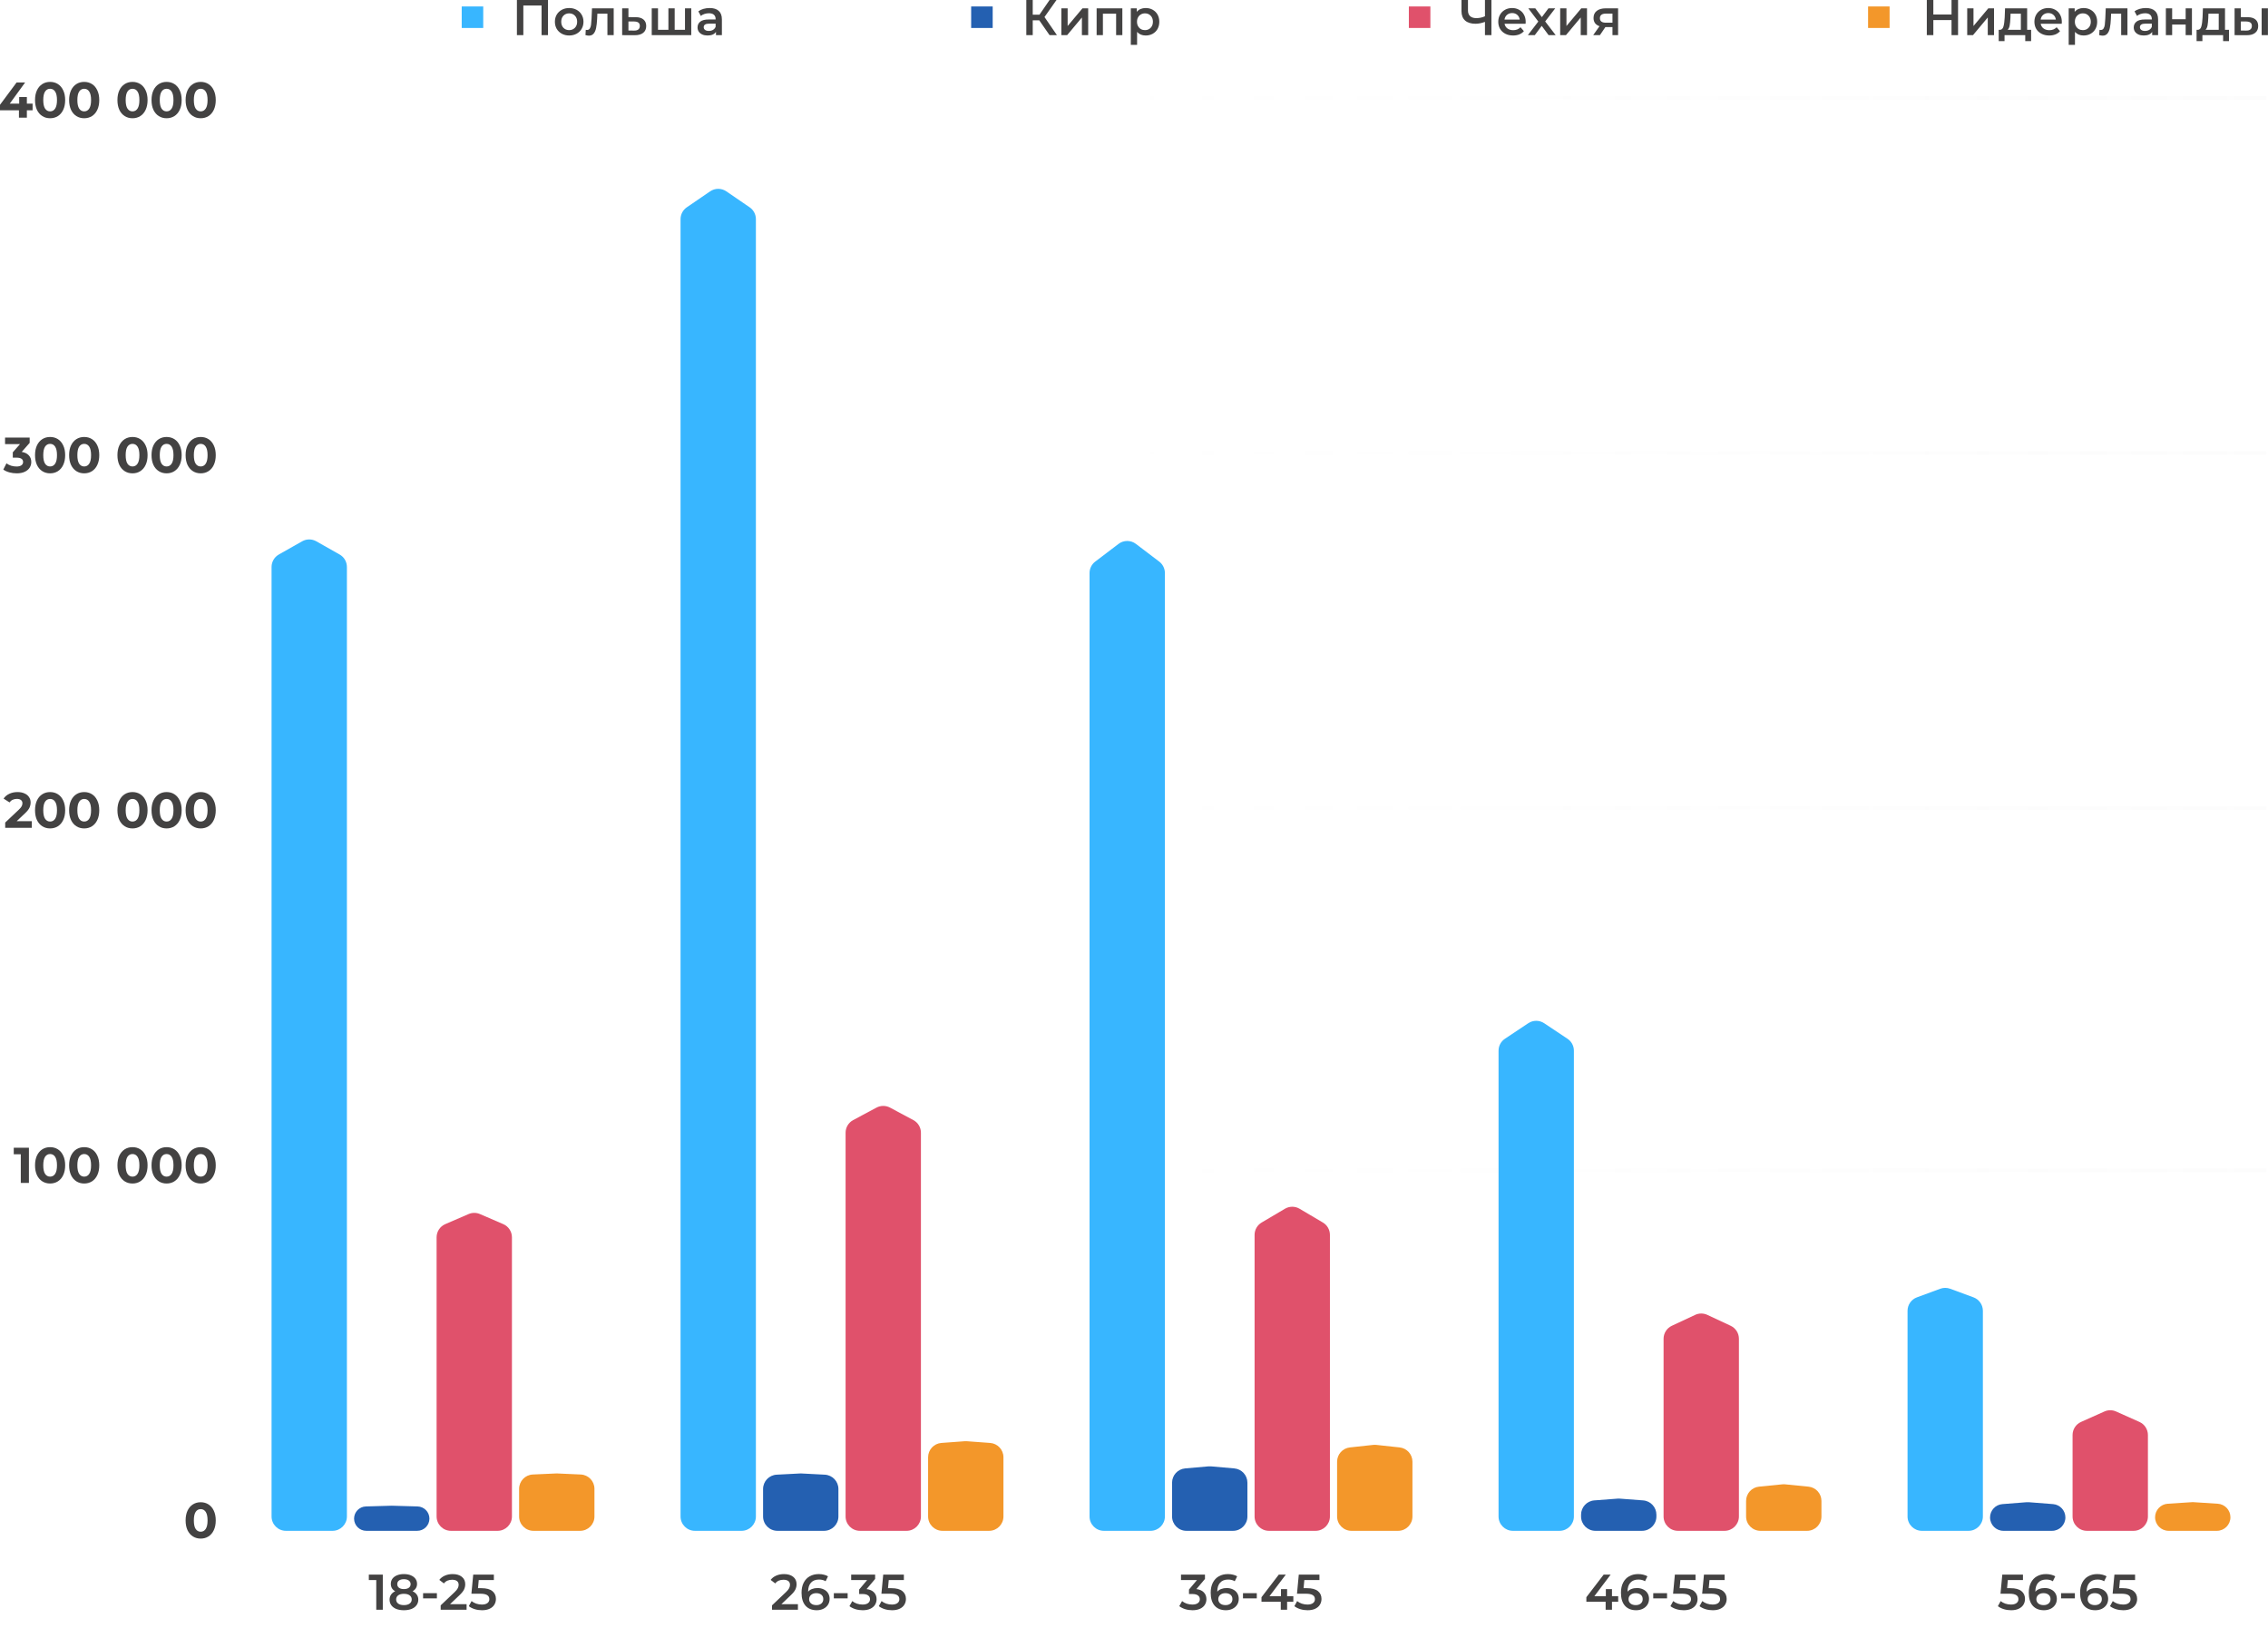 <?xml version="1.0" encoding="UTF-8"?> <svg xmlns="http://www.w3.org/2000/svg" viewBox="0 0 635 456" fill="none"> <line x1="79.046" y1="27.422" x2="634.525" y2="27.422" stroke="url(#paint0_linear_1993_3503)" stroke-opacity="0.6"></line> <line x1="79.046" y1="126.866" x2="634.525" y2="126.866" stroke="url(#paint1_linear_1993_3503)" stroke-opacity="0.6"></line> <line x1="79.046" y1="226.31" x2="634.525" y2="226.31" stroke="url(#paint2_linear_1993_3503)" stroke-opacity="0.6"></line> <line x1="79.046" y1="327.762" x2="634.525" y2="327.762" stroke="url(#paint3_linear_1993_3503)" stroke-opacity="0.6"></line> <path d="M76.033 158.788C76.033 157.341 76.811 156.005 78.07 155.292L84.6 151.593C85.828 150.897 87.332 150.897 88.56 151.593L95.089 155.292C96.349 156.005 97.127 157.341 97.127 158.788V424.697C97.127 426.914 95.328 428.714 93.109 428.714H80.051C77.832 428.714 76.033 426.914 76.033 424.697V158.788Z" fill="#38B6FF"></path> <path d="M99.136 425.299C99.136 423.451 100.606 421.94 102.453 421.887L109.683 421.681L116.913 421.887C118.76 421.94 120.23 423.451 120.23 425.299C120.23 427.185 118.702 428.714 116.816 428.714H102.55C100.664 428.714 99.136 427.185 99.136 425.299Z" fill="#2460B1"></path> <path d="M122.239 346.516C122.239 344.914 123.192 343.462 124.662 342.827L131.192 340.005C132.209 339.563 133.363 339.563 134.381 340.005L140.91 342.827C142.381 343.462 143.333 344.914 143.333 346.516V424.697C143.333 426.914 141.534 428.714 139.315 428.714H126.257C124.038 428.714 122.239 426.914 122.239 424.697V346.516Z" fill="#E0516B"></path> <path d="M145.342 416.953C145.342 414.804 147.034 413.036 149.182 412.941L155.889 412.642L162.597 412.941C164.744 413.036 166.436 414.804 166.436 416.953V424.697C166.436 426.914 164.637 428.714 162.418 428.714H149.36C147.141 428.714 145.342 426.914 145.342 424.697V416.953Z" fill="#F3972A"></path> <path d="M190.544 61.374C190.544 60.049 191.198 58.808 192.292 58.059L198.821 53.587C200.189 52.65 201.993 52.65 203.362 53.587L209.891 58.059C210.984 58.808 211.638 60.049 211.638 61.374V424.697C211.638 426.914 209.839 428.714 207.62 428.714H194.562C192.343 428.714 190.544 426.914 190.544 424.697V61.374Z" fill="#38B6FF"></path> <path d="M213.647 417.003C213.647 414.864 215.322 413.102 217.457 412.991L224.194 412.642L230.931 412.991C233.067 413.102 234.741 414.864 234.741 417.003V424.697C234.741 426.914 232.943 428.714 230.723 428.714H217.665C215.446 428.714 213.647 426.914 213.647 424.697V417.003Z" fill="#2460B1"></path> <path d="M236.75 317.226C236.75 315.745 237.567 314.384 238.874 313.683L245.403 310.193C246.587 309.561 248.008 309.561 249.192 310.193L255.72 313.683C257.028 314.384 257.844 315.745 257.844 317.226V424.697C257.844 426.914 256.046 428.714 253.827 428.714H240.768C238.549 428.714 236.75 426.914 236.75 424.697V317.226Z" fill="#E0516B"></path> <path d="M259.853 408.11C259.853 406.006 261.477 404.258 263.576 404.103L270.105 403.623C270.303 403.608 270.499 403.608 270.695 403.623L277.226 404.103C279.325 404.258 280.947 406.006 280.947 408.11V424.697C280.947 426.914 279.149 428.714 276.929 428.714H263.87C261.653 428.714 259.853 426.914 259.853 424.697V408.11Z" fill="#F3972A"></path> <path d="M305.056 160.48C305.056 159.224 305.641 158.041 306.643 157.281L313.171 152.319C314.607 151.227 316.596 151.227 318.032 152.319L324.563 157.281C325.562 158.041 326.15 159.224 326.15 160.48V424.697C326.15 426.914 324.35 428.714 322.133 428.714H309.074C306.854 428.714 305.056 426.914 305.056 424.697V160.48Z" fill="#38B6FF"></path> <path d="M328.159 415.238C328.159 413.154 329.751 411.417 331.825 411.236L338.355 410.663C338.589 410.643 338.822 410.643 339.056 410.663L345.584 411.236C347.661 411.417 349.253 413.154 349.253 415.238V424.697C349.253 426.914 347.455 428.714 345.235 428.714H332.176C329.956 428.714 328.159 426.914 328.159 424.697V415.238Z" fill="#2460B1"></path> <path d="M351.261 345.835C351.261 344.414 352.012 343.098 353.235 342.375L359.763 338.516C361.026 337.77 362.593 337.77 363.853 338.516L370.384 342.375C371.607 343.098 372.355 344.414 372.355 345.835V424.697C372.355 426.914 370.557 428.714 368.338 428.714H355.279C353.062 428.714 351.261 426.914 351.261 424.697V345.835Z" fill="#E0516B"></path> <path d="M374.364 409.353C374.364 407.301 375.91 405.579 377.952 405.358L384.48 404.652C384.766 404.622 385.058 404.622 385.344 404.652L391.872 405.358C393.913 405.579 395.458 407.301 395.458 409.353V424.697C395.458 426.914 393.66 428.714 391.44 428.714H378.384C376.164 428.714 374.364 426.914 374.364 424.697V409.353Z" fill="#F3972A"></path> <path d="M419.567 294.254C419.567 292.911 420.237 291.656 421.355 290.91L427.886 286.559C429.234 285.66 430.991 285.66 432.342 286.559L438.871 290.91C439.99 291.656 440.661 292.911 440.661 294.254V424.697C440.661 426.914 438.861 428.714 436.643 428.714H423.584C421.365 428.714 419.567 426.914 419.567 424.697V294.254Z" fill="#38B6FF"></path> <path d="M442.67 424.2C442.67 422.098 444.289 420.35 446.383 420.192L452.911 419.698C453.115 419.68 453.318 419.68 453.522 419.698L460.05 420.192C462.144 420.35 463.763 422.098 463.763 424.2V424.697C463.763 426.914 461.966 428.714 459.746 428.714H446.687C444.467 428.714 442.67 426.914 442.67 424.697V424.2Z" fill="#2460B1"></path> <path d="M465.772 374.926C465.772 373.367 466.676 371.948 468.09 371.288L474.618 368.235C475.698 367.733 476.943 367.733 478.02 368.235L484.551 371.288C485.965 371.948 486.866 373.367 486.866 374.926V424.697C486.866 426.914 485.068 428.714 482.849 428.714H469.79C467.572 428.714 465.772 426.914 465.772 424.697V374.926Z" fill="#E0516B"></path> <path d="M488.875 420.343C488.875 418.279 490.441 416.551 492.495 416.346L499.024 415.695C499.29 415.668 499.556 415.668 499.822 415.695L506.35 416.346C508.404 416.551 509.971 418.279 509.971 420.343V424.697C509.971 426.914 508.171 428.714 505.951 428.714H492.895C490.675 428.714 488.875 426.914 488.875 424.697V420.343Z" fill="#F3972A"></path> <path d="M534.078 367.097C534.078 365.415 535.127 363.908 536.707 363.328L543.235 360.921C544.131 360.592 545.118 360.592 546.015 360.921L552.543 363.328C554.122 363.908 555.172 365.415 555.172 367.097V424.697C555.172 426.914 553.374 428.714 551.154 428.714H538.095C535.876 428.714 534.078 426.914 534.078 424.697V367.097Z" fill="#38B6FF"></path> <path d="M557.18 424.968C557.18 423.014 558.684 421.387 560.633 421.234L567.415 420.702C567.623 420.687 567.834 420.687 568.043 420.702L574.822 421.234C576.77 421.387 578.274 423.014 578.274 424.968C578.274 427.037 576.597 428.714 574.531 428.714H560.927C558.858 428.714 557.18 427.037 557.18 424.968Z" fill="#2460B1"></path> <path d="M580.283 401.885C580.283 400.301 581.215 398.865 582.661 398.217L589.189 395.297C590.234 394.827 591.429 394.827 592.473 395.297L599.002 398.217C600.448 398.865 601.379 400.301 601.379 401.885V424.697C601.379 426.914 599.579 428.714 597.359 428.714H584.303C582.083 428.714 580.283 426.914 580.283 424.697V401.885Z" fill="#E0516B"></path> <path d="M603.388 424.918C603.388 422.914 604.942 421.257 606.941 421.126L613.934 420.677L620.927 421.126C622.925 421.257 624.482 422.914 624.482 424.918C624.482 427.014 622.782 428.714 620.683 428.714H607.185C605.088 428.714 603.388 427.014 603.388 424.918Z" fill="#F3972A"></path> <path d="M9.127 30.88H7.524V32.947H5.302V30.88H0V29.347L4.641 23.103H7.032L2.729 29.023H5.372V27.181H7.524V29.023H9.127V30.88ZM14.027 33.116C13.212 33.116 12.485 32.914 11.848 32.511C11.21 32.108 10.709 31.527 10.343 30.767C9.987 29.998 9.809 29.084 9.809 28.025C9.809 26.966 9.987 26.056 10.343 25.297C10.709 24.528 11.21 23.942 11.848 23.539C12.485 23.136 13.212 22.934 14.027 22.934C14.843 22.934 15.57 23.136 16.207 23.539C16.845 23.942 17.342 24.528 17.698 25.297C18.063 26.056 18.246 26.966 18.246 28.025C18.246 29.084 18.063 29.998 17.698 30.767C17.342 31.527 16.845 32.108 16.207 32.511C15.57 32.914 14.843 33.116 14.027 33.116ZM14.027 31.189C14.627 31.189 15.096 30.931 15.434 30.415C15.781 29.9 15.954 29.103 15.954 28.025C15.954 26.947 15.781 26.15 15.434 25.634C15.096 25.119 14.627 24.861 14.027 24.861C13.437 24.861 12.968 25.119 12.621 25.634C12.284 26.15 12.115 26.947 12.115 28.025C12.115 29.103 12.284 29.9 12.621 30.415C12.968 30.931 13.437 31.189 14.027 31.189ZM23.572 33.116C22.756 33.116 22.03 32.914 21.392 32.511C20.755 32.108 20.253 31.527 19.888 30.767C19.531 29.998 19.353 29.084 19.353 28.025C19.353 26.966 19.531 26.056 19.888 25.297C20.253 24.528 20.755 23.942 21.392 23.539C22.03 23.136 22.756 22.934 23.572 22.934C24.388 22.934 25.114 23.136 25.752 23.539C26.389 23.942 26.886 24.528 27.242 25.297C27.608 26.056 27.791 26.966 27.791 28.025C27.791 29.084 27.608 29.998 27.242 30.767C26.886 31.527 26.389 32.108 25.752 32.511C25.114 32.914 24.388 33.116 23.572 33.116ZM23.572 31.189C24.172 31.189 24.641 30.931 24.978 30.415C25.325 29.9 25.498 29.103 25.498 28.025C25.498 26.947 25.325 26.15 24.978 25.634C24.641 25.119 24.172 24.861 23.572 24.861C22.981 24.861 22.513 25.119 22.166 25.634C21.828 26.15 21.659 26.947 21.659 28.025C21.659 29.103 21.828 29.9 22.166 30.415C22.513 30.931 22.981 31.189 23.572 31.189ZM37.099 33.116C36.283 33.116 35.557 32.914 34.919 32.511C34.282 32.108 33.78 31.527 33.415 30.767C33.058 29.998 32.88 29.084 32.88 28.025C32.88 26.966 33.058 26.056 33.415 25.297C33.78 24.528 34.282 23.942 34.919 23.539C35.557 23.136 36.283 22.934 37.099 22.934C37.915 22.934 38.641 23.136 39.279 23.539C39.916 23.942 40.413 24.528 40.77 25.297C41.135 26.056 41.318 26.966 41.318 28.025C41.318 29.084 41.135 29.998 40.77 30.767C40.413 31.527 39.916 32.108 39.279 32.511C38.641 32.914 37.915 33.116 37.099 33.116ZM37.099 31.189C37.699 31.189 38.168 30.931 38.506 30.415C38.852 29.9 39.026 29.103 39.026 28.025C39.026 26.947 38.852 26.15 38.506 25.634C38.168 25.119 37.699 24.861 37.099 24.861C36.509 24.861 36.04 25.119 35.693 25.634C35.355 26.15 35.187 26.947 35.187 28.025C35.187 29.103 35.355 29.9 35.693 30.415C36.04 30.931 36.509 31.189 37.099 31.189ZM46.644 33.116C45.828 33.116 45.102 32.914 44.464 32.511C43.827 32.108 43.325 31.527 42.959 30.767C42.603 29.998 42.425 29.084 42.425 28.025C42.425 26.966 42.603 26.056 42.959 25.297C43.325 24.528 43.827 23.942 44.464 23.539C45.102 23.136 45.828 22.934 46.644 22.934C47.459 22.934 48.186 23.136 48.823 23.539C49.461 23.942 49.958 24.528 50.314 25.297C50.68 26.056 50.863 26.966 50.863 28.025C50.863 29.084 50.68 29.998 50.314 30.767C49.958 31.527 49.461 32.108 48.823 32.511C48.186 32.914 47.459 33.116 46.644 33.116ZM46.644 31.189C47.244 31.189 47.712 30.931 48.05 30.415C48.397 29.9 48.57 29.103 48.57 28.025C48.57 26.947 48.397 26.15 48.05 25.634C47.712 25.119 47.244 24.861 46.644 24.861C46.053 24.861 45.584 25.119 45.237 25.634C44.9 26.15 44.731 26.947 44.731 28.025C44.731 29.103 44.9 29.9 45.237 30.415C45.584 30.931 46.053 31.189 46.644 31.189ZM56.188 33.116C55.373 33.116 54.646 32.914 54.009 32.511C53.371 32.108 52.869 31.527 52.504 30.767C52.148 29.998 51.969 29.084 51.969 28.025C51.969 26.966 52.148 26.056 52.504 25.297C52.869 24.528 53.371 23.942 54.009 23.539C54.646 23.136 55.373 22.934 56.188 22.934C57.004 22.934 57.731 23.136 58.368 23.539C59.006 23.942 59.502 24.528 59.859 25.297C60.224 26.056 60.407 26.966 60.407 28.025C60.407 29.084 60.224 29.998 59.859 30.767C59.502 31.527 59.006 32.108 58.368 32.511C57.731 32.914 57.004 33.116 56.188 33.116ZM56.188 31.189C56.788 31.189 57.257 30.931 57.594 30.415C57.941 29.9 58.115 29.103 58.115 28.025C58.115 26.947 57.941 26.15 57.594 25.634C57.257 25.119 56.788 24.861 56.188 24.861C55.598 24.861 55.129 25.119 54.782 25.634C54.445 26.15 54.276 26.947 54.276 28.025C54.276 29.103 54.445 29.9 54.782 30.415C55.129 30.931 55.598 31.189 56.188 31.189Z" fill="#434242"></path> <path d="M6.085 126.555C6.947 126.695 7.608 127.019 8.068 127.525C8.527 128.022 8.757 128.641 8.757 129.381C8.757 129.953 8.607 130.483 8.307 130.97C8.007 131.449 7.547 131.833 6.929 132.124C6.319 132.414 5.569 132.56 4.678 132.56C3.985 132.56 3.3 132.47 2.625 132.292C1.96 132.105 1.392 131.842 0.924 131.505L1.81 129.761C2.185 130.042 2.616 130.263 3.103 130.422C3.6 130.572 4.107 130.647 4.622 130.647C5.194 130.647 5.644 130.539 5.972 130.324C6.3 130.099 6.464 129.785 6.464 129.381C6.464 128.575 5.85 128.172 4.622 128.172H3.582V126.667L5.607 124.375H1.416V122.547H8.307V124.024L6.085 126.555ZM14.027 132.56C13.212 132.56 12.485 132.358 11.848 131.955C11.21 131.552 10.709 130.97 10.343 130.211C9.987 129.442 9.809 128.528 9.809 127.469C9.809 126.409 9.987 125.5 10.343 124.741C10.709 123.972 11.21 123.386 11.848 122.983C12.485 122.58 13.212 122.378 14.027 122.378C14.843 122.378 15.57 122.58 16.207 122.983C16.845 123.386 17.342 123.972 17.698 124.741C18.063 125.5 18.246 126.409 18.246 127.469C18.246 128.528 18.063 129.442 17.698 130.211C17.342 130.97 16.845 131.552 16.207 131.955C15.57 132.358 14.843 132.56 14.027 132.56ZM14.027 130.633C14.627 130.633 15.096 130.375 15.434 129.86C15.781 129.344 15.954 128.547 15.954 127.469C15.954 126.391 15.781 125.594 15.434 125.078C15.096 124.563 14.627 124.305 14.027 124.305C13.437 124.305 12.968 124.563 12.621 125.078C12.284 125.594 12.115 126.391 12.115 127.469C12.115 128.547 12.284 129.344 12.621 129.86C12.968 130.375 13.437 130.633 14.027 130.633ZM23.572 132.56C22.756 132.56 22.03 132.358 21.392 131.955C20.755 131.552 20.253 130.97 19.888 130.211C19.531 129.442 19.353 128.528 19.353 127.469C19.353 126.409 19.531 125.5 19.888 124.741C20.253 123.972 20.755 123.386 21.392 122.983C22.03 122.58 22.756 122.378 23.572 122.378C24.388 122.378 25.114 122.58 25.752 122.983C26.389 123.386 26.886 123.972 27.242 124.741C27.608 125.5 27.791 126.409 27.791 127.469C27.791 128.528 27.608 129.442 27.242 130.211C26.886 130.97 26.389 131.552 25.752 131.955C25.114 132.358 24.388 132.56 23.572 132.56ZM23.572 130.633C24.172 130.633 24.641 130.375 24.978 129.86C25.325 129.344 25.498 128.547 25.498 127.469C25.498 126.391 25.325 125.594 24.978 125.078C24.641 124.563 24.172 124.305 23.572 124.305C22.981 124.305 22.513 124.563 22.166 125.078C21.828 125.594 21.659 126.391 21.659 127.469C21.659 128.547 21.828 129.344 22.166 129.86C22.513 130.375 22.981 130.633 23.572 130.633ZM37.099 132.56C36.283 132.56 35.557 132.358 34.919 131.955C34.282 131.552 33.78 130.97 33.415 130.211C33.058 129.442 32.88 128.528 32.88 127.469C32.88 126.409 33.058 125.5 33.415 124.741C33.78 123.972 34.282 123.386 34.919 122.983C35.557 122.58 36.283 122.378 37.099 122.378C37.915 122.378 38.641 122.58 39.279 122.983C39.916 123.386 40.413 123.972 40.77 124.741C41.135 125.5 41.318 126.409 41.318 127.469C41.318 128.528 41.135 129.442 40.77 130.211C40.413 130.97 39.916 131.552 39.279 131.955C38.641 132.358 37.915 132.56 37.099 132.56ZM37.099 130.633C37.699 130.633 38.168 130.375 38.506 129.86C38.852 129.344 39.026 128.547 39.026 127.469C39.026 126.391 38.852 125.594 38.506 125.078C38.168 124.563 37.699 124.305 37.099 124.305C36.509 124.305 36.04 124.563 35.693 125.078C35.355 125.594 35.187 126.391 35.187 127.469C35.187 128.547 35.355 129.344 35.693 129.86C36.04 130.375 36.509 130.633 37.099 130.633ZM46.644 132.56C45.828 132.56 45.102 132.358 44.464 131.955C43.827 131.552 43.325 130.97 42.959 130.211C42.603 129.442 42.425 128.528 42.425 127.469C42.425 126.409 42.603 125.5 42.959 124.741C43.325 123.972 43.827 123.386 44.464 122.983C45.102 122.58 45.828 122.378 46.644 122.378C47.459 122.378 48.186 122.58 48.823 122.983C49.461 123.386 49.958 123.972 50.314 124.741C50.68 125.5 50.863 126.409 50.863 127.469C50.863 128.528 50.68 129.442 50.314 130.211C49.958 130.97 49.461 131.552 48.823 131.955C48.186 132.358 47.459 132.56 46.644 132.56ZM46.644 130.633C47.244 130.633 47.712 130.375 48.05 129.86C48.397 129.344 48.57 128.547 48.57 127.469C48.57 126.391 48.397 125.594 48.05 125.078C47.712 124.563 47.244 124.305 46.644 124.305C46.053 124.305 45.584 124.563 45.237 125.078C44.9 125.594 44.731 126.391 44.731 127.469C44.731 128.547 44.9 129.344 45.237 129.86C45.584 130.375 46.053 130.633 46.644 130.633ZM56.188 132.56C55.373 132.56 54.646 132.358 54.009 131.955C53.371 131.552 52.869 130.97 52.504 130.211C52.148 129.442 51.969 128.528 51.969 127.469C51.969 126.409 52.148 125.5 52.504 124.741C52.869 123.972 53.371 123.386 54.009 122.983C54.646 122.58 55.373 122.378 56.188 122.378C57.004 122.378 57.731 122.58 58.368 122.983C59.006 123.386 59.502 123.972 59.859 124.741C60.224 125.5 60.407 126.409 60.407 127.469C60.407 128.528 60.224 129.442 59.859 130.211C59.502 130.97 59.006 131.552 58.368 131.955C57.731 132.358 57.004 132.56 56.188 132.56ZM56.188 130.633C56.788 130.633 57.257 130.375 57.594 129.86C57.941 129.344 58.115 128.547 58.115 127.469C58.115 126.391 57.941 125.594 57.594 125.078C57.257 124.563 56.788 124.305 56.188 124.305C55.598 124.305 55.129 124.563 54.782 125.078C54.445 125.594 54.276 126.391 54.276 127.469C54.276 128.547 54.445 129.344 54.782 129.86C55.129 130.375 55.598 130.633 56.188 130.633Z" fill="#434242"></path> <path d="M8.896 229.978V231.835H1.457V230.358L5.254 226.772C5.657 226.388 5.929 226.06 6.069 225.788C6.21 225.507 6.28 225.23 6.28 224.958C6.28 224.564 6.144 224.264 5.873 224.058C5.61 223.842 5.221 223.735 4.705 223.735C4.274 223.735 3.885 223.819 3.538 223.988C3.191 224.147 2.901 224.391 2.666 224.719L1.007 223.65C1.391 223.078 1.921 222.633 2.596 222.314C3.271 221.986 4.044 221.822 4.916 221.822C5.647 221.822 6.285 221.944 6.829 222.188C7.382 222.422 7.808 222.76 8.108 223.2C8.418 223.631 8.573 224.142 8.573 224.733C8.573 225.268 8.46 225.769 8.235 226.238C8.01 226.707 7.574 227.241 6.927 227.841L4.663 229.978H8.896ZM14.027 232.003C13.212 232.003 12.485 231.802 11.848 231.399C11.21 230.996 10.709 230.414 10.343 229.655C9.987 228.886 9.809 227.972 9.809 226.913C9.809 225.853 9.987 224.944 10.343 224.185C10.709 223.416 11.21 222.83 11.848 222.427C12.485 222.024 13.212 221.822 14.027 221.822C14.843 221.822 15.57 222.024 16.207 222.427C16.845 222.83 17.342 223.416 17.698 224.185C18.063 224.944 18.246 225.853 18.246 226.913C18.246 227.972 18.063 228.886 17.698 229.655C17.342 230.414 16.845 230.996 16.207 231.399C15.57 231.802 14.843 232.003 14.027 232.003ZM14.027 230.077C14.627 230.077 15.096 229.819 15.434 229.304C15.781 228.788 15.954 227.991 15.954 226.913C15.954 225.835 15.781 225.038 15.434 224.522C15.096 224.007 14.627 223.749 14.027 223.749C13.437 223.749 12.968 224.007 12.621 224.522C12.284 225.038 12.115 225.835 12.115 226.913C12.115 227.991 12.284 228.788 12.621 229.304C12.968 229.819 13.437 230.077 14.027 230.077ZM23.572 232.003C22.756 232.003 22.03 231.802 21.392 231.399C20.755 230.996 20.253 230.414 19.888 229.655C19.531 228.886 19.353 227.972 19.353 226.913C19.353 225.853 19.531 224.944 19.888 224.185C20.253 223.416 20.755 222.83 21.392 222.427C22.03 222.024 22.756 221.822 23.572 221.822C24.388 221.822 25.114 222.024 25.752 222.427C26.389 222.83 26.886 223.416 27.242 224.185C27.608 224.944 27.791 225.853 27.791 226.913C27.791 227.972 27.608 228.886 27.242 229.655C26.886 230.414 26.389 230.996 25.752 231.399C25.114 231.802 24.388 232.003 23.572 232.003ZM23.572 230.077C24.172 230.077 24.641 229.819 24.978 229.304C25.325 228.788 25.498 227.991 25.498 226.913C25.498 225.835 25.325 225.038 24.978 224.522C24.641 224.007 24.172 223.749 23.572 223.749C22.981 223.749 22.513 224.007 22.166 224.522C21.828 225.038 21.659 225.835 21.659 226.913C21.659 227.991 21.828 228.788 22.166 229.304C22.513 229.819 22.981 230.077 23.572 230.077ZM37.099 232.003C36.283 232.003 35.557 231.802 34.919 231.399C34.282 230.996 33.78 230.414 33.415 229.655C33.058 228.886 32.88 227.972 32.88 226.913C32.88 225.853 33.058 224.944 33.415 224.185C33.78 223.416 34.282 222.83 34.919 222.427C35.557 222.024 36.283 221.822 37.099 221.822C37.915 221.822 38.641 222.024 39.279 222.427C39.916 222.83 40.413 223.416 40.77 224.185C41.135 224.944 41.318 225.853 41.318 226.913C41.318 227.972 41.135 228.886 40.77 229.655C40.413 230.414 39.916 230.996 39.279 231.399C38.641 231.802 37.915 232.003 37.099 232.003ZM37.099 230.077C37.699 230.077 38.168 229.819 38.506 229.304C38.852 228.788 39.026 227.991 39.026 226.913C39.026 225.835 38.852 225.038 38.506 224.522C38.168 224.007 37.699 223.749 37.099 223.749C36.509 223.749 36.04 224.007 35.693 224.522C35.355 225.038 35.187 225.835 35.187 226.913C35.187 227.991 35.355 228.788 35.693 229.304C36.04 229.819 36.509 230.077 37.099 230.077ZM46.644 232.003C45.828 232.003 45.102 231.802 44.464 231.399C43.827 230.996 43.325 230.414 42.959 229.655C42.603 228.886 42.425 227.972 42.425 226.913C42.425 225.853 42.603 224.944 42.959 224.185C43.325 223.416 43.827 222.83 44.464 222.427C45.102 222.024 45.828 221.822 46.644 221.822C47.459 221.822 48.186 222.024 48.823 222.427C49.461 222.83 49.958 223.416 50.314 224.185C50.68 224.944 50.863 225.853 50.863 226.913C50.863 227.972 50.68 228.886 50.314 229.655C49.958 230.414 49.461 230.996 48.823 231.399C48.186 231.802 47.459 232.003 46.644 232.003ZM46.644 230.077C47.244 230.077 47.712 229.819 48.05 229.304C48.397 228.788 48.57 227.991 48.57 226.913C48.57 225.835 48.397 225.038 48.05 224.522C47.712 224.007 47.244 223.749 46.644 223.749C46.053 223.749 45.584 224.007 45.237 224.522C44.9 225.038 44.731 225.835 44.731 226.913C44.731 227.991 44.9 228.788 45.237 229.304C45.584 229.819 46.053 230.077 46.644 230.077ZM56.188 232.003C55.373 232.003 54.646 231.802 54.009 231.399C53.371 230.996 52.869 230.414 52.504 229.655C52.148 228.886 51.969 227.972 51.969 226.913C51.969 225.853 52.148 224.944 52.504 224.185C52.869 223.416 53.371 222.83 54.009 222.427C54.646 222.024 55.373 221.822 56.188 221.822C57.004 221.822 57.731 222.024 58.368 222.427C59.006 222.83 59.502 223.416 59.859 224.185C60.224 224.944 60.407 225.853 60.407 226.913C60.407 227.972 60.224 228.886 59.859 229.655C59.502 230.414 59.006 230.996 58.368 231.399C57.731 231.802 57.004 232.003 56.188 232.003ZM56.188 230.077C56.788 230.077 57.257 229.819 57.594 229.304C57.941 228.788 58.115 227.991 58.115 226.913C58.115 225.835 57.941 225.038 57.594 224.522C57.257 224.007 56.788 223.749 56.188 223.749C55.598 223.749 55.129 224.007 54.782 224.522C54.445 225.038 54.276 225.835 54.276 226.913C54.276 227.991 54.445 228.788 54.782 229.304C55.129 229.819 55.598 230.077 56.188 230.077Z" fill="#434242"></path> <path d="M8.098 321.435V331.28H5.82V323.262H3.852V321.435H8.098ZM14.027 331.448C13.212 331.448 12.485 331.247 11.848 330.843C11.21 330.439 10.709 329.859 10.343 329.1C9.987 328.329 9.809 327.415 9.809 326.356C9.809 325.296 9.987 324.387 10.343 323.629C10.709 322.861 11.21 322.273 11.848 321.871C12.485 321.467 13.212 321.266 14.027 321.266C14.843 321.266 15.57 321.467 16.207 321.871C16.845 322.273 17.342 322.861 17.698 323.629C18.063 324.387 18.246 325.296 18.246 326.356C18.246 327.415 18.063 328.329 17.698 329.1C17.342 329.859 16.845 330.439 16.207 330.843C15.57 331.247 14.843 331.448 14.027 331.448ZM14.027 329.522C14.627 329.522 15.096 329.263 15.434 328.749C15.781 328.231 15.954 327.436 15.954 326.356C15.954 325.279 15.781 324.483 15.434 323.966C15.096 323.451 14.627 323.192 14.027 323.192C13.437 323.192 12.968 323.451 12.621 323.966C12.284 324.483 12.115 325.279 12.115 326.356C12.115 327.436 12.284 328.231 12.621 328.749C12.968 329.263 13.437 329.522 14.027 329.522ZM23.572 331.448C22.756 331.448 22.03 331.247 21.392 330.843C20.755 330.439 20.253 329.859 19.888 329.1C19.531 328.329 19.353 327.415 19.353 326.356C19.353 325.296 19.531 324.387 19.888 323.629C20.253 322.861 20.755 322.273 21.392 321.871C22.03 321.467 22.756 321.266 23.572 321.266C24.388 321.266 25.114 321.467 25.752 321.871C26.389 322.273 26.886 322.861 27.242 323.629C27.608 324.387 27.791 325.296 27.791 326.356C27.791 327.415 27.608 328.329 27.242 329.1C26.886 329.859 26.389 330.439 25.752 330.843C25.114 331.247 24.388 331.448 23.572 331.448ZM23.572 329.522C24.172 329.522 24.641 329.263 24.978 328.749C25.325 328.231 25.498 327.436 25.498 326.356C25.498 325.279 25.325 324.483 24.978 323.966C24.641 323.451 24.172 323.192 23.572 323.192C22.981 323.192 22.513 323.451 22.166 323.966C21.828 324.483 21.659 325.279 21.659 326.356C21.659 327.436 21.828 328.231 22.166 328.749C22.513 329.263 22.981 329.522 23.572 329.522ZM37.099 331.448C36.283 331.448 35.557 331.247 34.919 330.843C34.282 330.439 33.78 329.859 33.415 329.1C33.058 328.329 32.88 327.415 32.88 326.356C32.88 325.296 33.058 324.387 33.415 323.629C33.78 322.861 34.282 322.273 34.919 321.871C35.557 321.467 36.283 321.266 37.099 321.266C37.915 321.266 38.641 321.467 39.279 321.871C39.916 322.273 40.413 322.861 40.77 323.629C41.135 324.387 41.318 325.296 41.318 326.356C41.318 327.415 41.135 328.329 40.77 329.1C40.413 329.859 39.916 330.439 39.279 330.843C38.641 331.247 37.915 331.448 37.099 331.448ZM37.099 329.522C37.699 329.522 38.168 329.263 38.506 328.749C38.852 328.231 39.026 327.436 39.026 326.356C39.026 325.279 38.852 324.483 38.506 323.966C38.168 323.451 37.699 323.192 37.099 323.192C36.509 323.192 36.04 323.451 35.693 323.966C35.355 324.483 35.187 325.279 35.187 326.356C35.187 327.436 35.355 328.231 35.693 328.749C36.04 329.263 36.509 329.522 37.099 329.522ZM46.644 331.448C45.828 331.448 45.102 331.247 44.464 330.843C43.827 330.439 43.325 329.859 42.959 329.1C42.603 328.329 42.425 327.415 42.425 326.356C42.425 325.296 42.603 324.387 42.959 323.629C43.325 322.861 43.827 322.273 44.464 321.871C45.102 321.467 45.828 321.266 46.644 321.266C47.459 321.266 48.186 321.467 48.823 321.871C49.461 322.273 49.958 322.861 50.314 323.629C50.68 324.387 50.863 325.296 50.863 326.356C50.863 327.415 50.68 328.329 50.314 329.1C49.958 329.859 49.461 330.439 48.823 330.843C48.186 331.247 47.459 331.448 46.644 331.448ZM46.644 329.522C47.244 329.522 47.712 329.263 48.05 328.749C48.397 328.231 48.57 327.436 48.57 326.356C48.57 325.279 48.397 324.483 48.05 323.966C47.712 323.451 47.244 323.192 46.644 323.192C46.053 323.192 45.584 323.451 45.237 323.966C44.9 324.483 44.731 325.279 44.731 326.356C44.731 327.436 44.9 328.231 45.237 328.749C45.584 329.263 46.053 329.522 46.644 329.522ZM56.188 331.448C55.373 331.448 54.646 331.247 54.009 330.843C53.371 330.439 52.869 329.859 52.504 329.1C52.148 328.329 51.969 327.415 51.969 326.356C51.969 325.296 52.148 324.387 52.504 323.629C52.869 322.861 53.371 322.273 54.009 321.871C54.646 321.467 55.373 321.266 56.188 321.266C57.004 321.266 57.731 321.467 58.368 321.871C59.006 322.273 59.502 322.861 59.859 323.629C60.224 324.387 60.407 325.296 60.407 326.356C60.407 327.415 60.224 328.329 59.859 329.1C59.502 329.859 59.006 330.439 58.368 330.843C57.731 331.247 57.004 331.448 56.188 331.448ZM56.188 329.522C56.788 329.522 57.257 329.263 57.594 328.749C57.941 328.231 58.115 327.436 58.115 326.356C58.115 325.279 57.941 324.483 57.594 323.966C57.257 323.451 56.788 323.192 56.188 323.192C55.598 323.192 55.129 323.451 54.782 323.966C54.445 324.483 54.276 325.279 54.276 326.356C54.276 327.436 54.445 328.231 54.782 328.749C55.129 329.263 55.598 329.522 56.188 329.522Z" fill="#434242"></path> <path d="M56.188 430.891C55.373 430.891 54.646 430.69 54.009 430.286C53.371 429.884 52.869 429.302 52.504 428.543C52.148 427.775 51.969 426.861 51.969 425.802C51.969 424.742 52.148 423.833 52.504 423.072C52.869 422.304 53.371 421.719 54.009 421.315C54.646 420.913 55.373 420.709 56.188 420.709C57.004 420.709 57.731 420.913 58.368 421.315C59.006 421.719 59.502 422.304 59.859 423.072C60.224 423.833 60.407 424.742 60.407 425.802C60.407 426.861 60.224 427.775 59.859 428.543C59.502 429.302 59.006 429.884 58.368 430.286C57.731 430.69 57.004 430.891 56.188 430.891ZM56.188 428.965C56.788 428.965 57.257 428.707 57.594 428.192C57.941 427.675 58.115 426.879 58.115 425.802C58.115 424.722 57.941 423.926 57.594 423.411C57.257 422.894 56.788 422.638 56.188 422.638C55.598 422.638 55.129 422.894 54.782 423.411C54.445 423.926 54.276 424.722 54.276 425.802C54.276 426.879 54.445 427.675 54.782 428.192C55.129 428.707 55.598 428.965 56.188 428.965Z" fill="#434242"></path> <path d="M107.176 440.97V450.812H105.348V442.501H103.266V440.97H107.176ZM115.513 445.637C116.029 445.871 116.422 446.19 116.694 446.594C116.976 446.988 117.116 447.45 117.116 447.985C117.116 448.585 116.947 449.11 116.61 449.562C116.282 450.011 115.813 450.358 115.204 450.601C114.594 450.835 113.886 450.953 113.08 450.953C112.274 450.953 111.566 450.835 110.957 450.601C110.357 450.358 109.893 450.011 109.564 449.562C109.236 449.11 109.072 448.585 109.072 447.985C109.072 447.45 109.208 446.988 109.48 446.594C109.752 446.19 110.141 445.871 110.647 445.637C110.254 445.421 109.949 445.14 109.733 444.794C109.527 444.437 109.424 444.03 109.424 443.571C109.424 443.016 109.574 442.534 109.874 442.122C110.183 441.708 110.615 441.392 111.168 441.166C111.721 440.94 112.358 440.829 113.08 440.829C113.811 440.829 114.454 440.94 115.007 441.166C115.56 441.392 115.991 441.708 116.301 442.122C116.61 442.534 116.765 443.016 116.765 443.571C116.765 444.03 116.657 444.432 116.441 444.779C116.226 445.125 115.916 445.411 115.513 445.637ZM113.08 442.263C112.508 442.263 112.054 442.383 111.716 442.627C111.388 442.87 111.224 443.214 111.224 443.654C111.224 444.076 111.388 444.415 111.716 444.668C112.054 444.912 112.508 445.032 113.08 445.032C113.661 445.032 114.121 444.912 114.458 444.668C114.796 444.415 114.965 444.076 114.965 443.654C114.965 443.214 114.791 442.87 114.444 442.627C114.107 442.383 113.652 442.263 113.08 442.263ZM113.08 449.519C113.755 449.519 114.29 449.379 114.683 449.097C115.077 448.816 115.274 448.427 115.274 447.93C115.274 447.443 115.077 447.059 114.683 446.777C114.29 446.496 113.755 446.356 113.08 446.356C112.405 446.356 111.876 446.496 111.491 446.777C111.107 447.059 110.915 447.443 110.915 447.93C110.915 448.427 111.107 448.816 111.491 449.097C111.876 449.379 112.405 449.519 113.08 449.519ZM118.457 446.172H122.324V447.634H118.457V446.172ZM130.637 449.266V450.812H123.381V449.59L127.29 445.876C127.731 445.454 128.026 445.09 128.176 444.779C128.336 444.46 128.415 444.146 128.415 443.837C128.415 443.378 128.26 443.026 127.951 442.783C127.642 442.539 127.187 442.416 126.587 442.416C125.584 442.416 124.815 442.76 124.281 443.443L123.001 442.459C123.385 441.944 123.901 441.545 124.548 441.263C125.204 440.972 125.935 440.829 126.742 440.829C127.811 440.829 128.664 441.08 129.301 441.587C129.939 442.095 130.257 442.783 130.257 443.654C130.257 444.189 130.145 444.691 129.92 445.16C129.695 445.627 129.264 446.162 128.626 446.762L125.996 449.266H130.637ZM134.772 444.779C136.159 444.779 137.186 445.052 137.852 445.595C138.517 446.13 138.85 446.86 138.85 447.789C138.85 448.379 138.705 448.914 138.414 449.391C138.124 449.871 137.688 450.25 137.106 450.531C136.525 450.812 135.808 450.953 134.955 450.953C134.252 450.953 133.572 450.855 132.916 450.657C132.26 450.451 131.706 450.17 131.256 449.813L132.03 448.394C132.395 448.693 132.831 448.932 133.337 449.11C133.853 449.281 134.383 449.364 134.927 449.364C135.574 449.364 136.08 449.233 136.445 448.969C136.821 448.698 137.008 448.329 137.008 447.86C137.008 447.352 136.806 446.973 136.403 446.72C136.01 446.458 135.33 446.325 134.364 446.325H131.988L132.494 440.97H138.274V442.501H134.041L133.83 444.779H134.772Z" fill="#434242"></path> <path d="M223.405 449.266V450.812H216.148V449.59L220.058 445.876C220.498 445.454 220.794 445.09 220.944 444.779C221.103 444.46 221.183 444.146 221.183 443.837C221.183 443.378 221.028 443.026 220.719 442.783C220.409 442.539 219.955 442.416 219.355 442.416C218.352 442.416 217.583 442.76 217.048 443.443L215.769 442.459C216.153 441.944 216.669 441.545 217.316 441.263C217.972 440.972 218.703 440.829 219.509 440.829C220.578 440.829 221.431 441.08 222.069 441.587C222.706 442.095 223.025 442.783 223.025 443.654C223.025 444.189 222.913 444.691 222.688 445.16C222.462 445.627 222.031 446.162 221.394 446.762L218.764 449.266H223.405ZM228.891 444.739C229.538 444.739 230.119 444.864 230.634 445.118C231.15 445.361 231.553 445.713 231.844 446.172C232.135 446.632 232.28 447.162 232.28 447.762C232.28 448.399 232.12 448.962 231.802 449.449C231.483 449.926 231.052 450.298 230.508 450.559C229.964 450.822 229.355 450.953 228.68 450.953C227.33 450.953 226.28 450.531 225.53 449.687C224.789 448.844 224.419 447.634 224.419 446.059C224.419 444.952 224.62 444.01 225.023 443.232C225.427 442.446 225.989 441.849 226.711 441.447C227.442 441.035 228.286 440.829 229.242 440.829C229.748 440.829 230.222 440.884 230.663 440.997C231.113 441.1 231.502 441.253 231.83 441.462L231.155 442.838C230.667 442.519 230.044 442.361 229.284 442.361C228.338 442.361 227.597 442.652 227.063 443.232C226.528 443.815 226.261 444.653 226.261 445.75V445.763C226.552 445.427 226.922 445.173 227.372 445.005C227.822 444.826 228.328 444.739 228.891 444.739ZM228.581 449.519C229.153 449.519 229.617 449.369 229.973 449.07C230.33 448.758 230.508 448.352 230.508 447.844C230.508 447.33 230.33 446.92 229.973 446.622C229.617 446.323 229.139 446.172 228.539 446.172C227.948 446.172 227.466 446.33 227.091 446.649C226.725 446.968 226.542 447.372 226.542 447.86C226.542 448.337 226.72 448.736 227.077 449.055C227.442 449.364 227.944 449.519 228.581 449.519ZM233.459 446.172H237.326V447.634H233.459V446.172ZM242.631 445.032C243.54 445.145 244.234 445.454 244.712 445.961C245.19 446.466 245.429 447.099 245.429 447.86C245.429 448.432 245.284 448.952 244.993 449.421C244.703 449.888 244.262 450.265 243.672 450.546C243.09 450.817 242.378 450.953 241.534 450.953C240.831 450.953 240.151 450.855 239.495 450.657C238.848 450.451 238.295 450.17 237.835 449.813L238.623 448.394C238.979 448.693 239.411 448.932 239.917 449.11C240.432 449.281 240.962 449.364 241.506 449.364C242.153 449.364 242.659 449.233 243.025 448.969C243.4 448.698 243.587 448.332 243.587 447.872C243.587 447.415 243.409 447.059 243.053 446.805C242.706 446.541 242.172 446.411 241.45 446.411H240.55V445.16L242.786 442.501H238.314V440.97H245.022V442.193L242.631 445.032ZM249.568 444.779C250.955 444.779 251.981 445.052 252.647 445.595C253.312 446.13 253.646 446.86 253.646 447.789C253.646 448.379 253.5 448.914 253.209 449.391C252.92 449.871 252.483 450.25 251.901 450.531C251.321 450.812 250.604 450.953 249.751 450.953C249.047 450.953 248.368 450.855 247.711 450.657C247.055 450.451 246.502 450.17 246.052 449.813L246.825 448.394C247.191 448.693 247.627 448.932 248.133 449.11C248.649 449.281 249.179 449.364 249.722 449.364C250.369 449.364 250.875 449.233 251.241 448.969C251.617 448.698 251.803 448.329 251.803 447.86C251.803 447.352 251.602 446.973 251.198 446.72C250.805 446.458 250.125 446.325 249.16 446.325H246.783L247.289 440.97H253.068V442.501H248.836L248.625 444.779H249.568Z" fill="#434242"></path> <path d="M334.976 445.032C335.887 445.145 336.58 445.454 337.057 445.961C337.537 446.466 337.775 447.099 337.775 447.86C337.775 448.432 337.63 448.952 337.338 449.421C337.05 449.888 336.608 450.265 336.018 450.546C335.435 450.817 334.725 450.953 333.881 450.953C333.178 450.953 332.497 450.855 331.84 450.657C331.194 450.451 330.642 450.17 330.182 449.813L330.968 448.394C331.325 448.693 331.757 448.932 332.264 449.11C332.779 449.281 333.308 449.364 333.851 449.364C334.499 449.364 335.006 449.233 335.37 448.969C335.747 448.698 335.932 448.332 335.932 447.872C335.932 447.415 335.754 447.059 335.398 446.805C335.051 446.541 334.519 446.411 333.796 446.411H332.897V445.16L335.131 442.501H330.659V440.97H337.369V442.193L334.976 445.032ZM343.442 444.739C344.09 444.739 344.67 444.864 345.187 445.118C345.702 445.361 346.106 445.713 346.395 446.172C346.686 446.632 346.832 447.162 346.832 447.762C346.832 448.399 346.674 448.962 346.355 449.449C346.036 449.926 345.604 450.298 345.059 450.559C344.517 450.822 343.907 450.953 343.231 450.953C341.883 450.953 340.831 450.531 340.083 449.687C339.342 448.844 338.97 447.634 338.97 446.059C338.97 444.952 339.174 444.01 339.576 443.232C339.98 442.446 340.542 441.849 341.263 441.447C341.994 441.035 342.837 440.829 343.794 440.829C344.301 440.829 344.773 440.884 345.215 440.997C345.664 441.1 346.054 441.253 346.383 441.462L345.707 442.838C345.22 442.519 344.597 442.361 343.837 442.361C342.89 442.361 342.149 442.652 341.614 443.232C341.08 443.815 340.813 444.653 340.813 445.75V445.763C341.105 445.427 341.474 445.173 341.923 445.005C342.375 444.826 342.88 444.739 343.442 444.739ZM343.134 449.519C343.706 449.519 344.171 449.369 344.527 449.07C344.881 448.758 345.059 448.352 345.059 447.844C345.059 447.33 344.881 446.92 344.527 446.622C344.171 446.323 343.691 446.172 343.091 446.172C342.501 446.172 342.019 446.33 341.642 446.649C341.278 446.968 341.095 447.372 341.095 447.86C341.095 448.337 341.273 448.736 341.629 449.055C341.994 449.364 342.496 449.519 343.134 449.519ZM348.012 446.172H351.879V447.634H348.012V446.172ZM362.111 448.578H360.368V450.812H358.595V448.578H353.195V447.31L358.048 440.97H360.002L355.432 447.028H358.651V445.047H360.368V447.028H362.111V448.578ZM365.92 444.779C367.306 444.779 368.333 445.052 368.998 445.595C369.663 446.13 369.997 446.86 369.997 447.789C369.997 448.379 369.852 448.914 369.56 449.391C369.272 449.871 368.835 450.25 368.255 450.531C367.672 450.812 366.954 450.953 366.103 450.953C365.4 450.953 364.719 450.855 364.062 450.657C363.406 450.451 362.854 450.17 362.404 449.813L363.178 448.394C363.542 448.693 363.979 448.932 364.486 449.11C365.001 449.281 365.531 449.364 366.073 449.364C366.721 449.364 367.228 449.233 367.592 448.969C367.969 448.698 368.154 448.329 368.154 447.86C368.154 447.352 367.953 446.973 367.549 446.72C367.158 446.458 366.477 446.325 365.51 446.325H363.135L363.64 440.97H369.42V442.501H365.189L364.978 444.779H365.92Z" fill="#434242"></path> <path d="M453.067 448.578H451.325V450.812H449.552V448.578H444.153V447.31L449.005 440.97H450.958L446.388 447.028H449.61V445.047H451.325V447.028H453.067V448.578ZM458.31 444.739C458.955 444.739 459.538 444.864 460.052 445.118C460.57 445.361 460.971 445.713 461.263 446.172C461.554 446.632 461.699 447.162 461.699 447.762C461.699 448.399 461.539 448.962 461.22 449.449C460.901 449.926 460.469 450.298 459.927 450.559C459.382 450.822 458.774 450.953 458.099 450.953C456.748 450.953 455.698 450.531 454.948 449.687C454.207 448.844 453.838 447.634 453.838 446.059C453.838 444.952 454.039 444.01 454.443 443.232C454.845 442.446 455.407 441.849 456.13 441.447C456.861 441.035 457.705 440.829 458.661 440.829C459.166 440.829 459.641 440.884 460.082 440.997C460.532 441.1 460.921 441.253 461.248 441.462L460.575 442.838C460.085 442.519 459.462 442.361 458.704 442.361C457.757 442.361 457.017 442.652 456.482 443.232C455.947 443.815 455.678 444.653 455.678 445.75V445.763C455.97 445.427 456.341 445.173 456.791 445.005C457.24 444.826 457.747 444.739 458.31 444.739ZM458.001 449.519C458.571 449.519 459.035 449.369 459.392 449.07C459.749 448.758 459.927 448.352 459.927 447.844C459.927 447.33 459.749 446.92 459.392 446.622C459.035 446.323 458.558 446.172 457.958 446.172C457.368 446.172 456.884 446.33 456.51 446.649C456.143 446.968 455.962 447.372 455.962 447.86C455.962 448.337 456.138 448.736 456.494 449.055C456.861 449.364 457.363 449.519 458.001 449.519ZM462.877 446.172H466.744V447.634H462.877V446.172ZM471.213 444.779C472.602 444.779 473.629 445.052 474.294 445.595C474.959 446.13 475.291 446.86 475.291 447.789C475.291 448.379 475.145 448.914 474.856 449.391C474.565 449.871 474.128 450.25 473.548 450.531C472.966 450.812 472.25 450.953 471.396 450.953C470.693 450.953 470.013 450.855 469.358 450.657C468.7 450.451 468.147 450.17 467.698 449.813L468.471 448.394C468.838 448.693 469.272 448.932 469.779 449.11C470.294 449.281 470.824 449.364 471.369 449.364C472.014 449.364 472.521 449.233 472.888 448.969C473.262 448.698 473.45 448.329 473.45 447.86C473.45 447.352 473.247 446.973 472.845 446.72C472.451 446.458 471.771 446.325 470.806 446.325H468.429L468.936 440.97H474.716V442.501H470.483L470.272 444.779H471.213ZM479.358 444.779C480.744 444.779 481.771 445.052 482.437 445.595C483.102 446.13 483.436 446.86 483.436 447.789C483.436 448.379 483.29 448.914 482.999 449.391C482.708 449.871 482.274 450.25 481.691 450.531C481.111 450.812 480.393 450.953 479.539 450.953C478.836 450.953 478.158 450.855 477.5 450.657C476.845 450.451 476.293 450.17 475.841 449.813L476.614 448.394C476.981 448.693 477.418 448.932 477.922 449.11C478.439 449.281 478.969 449.364 479.512 449.364C480.159 449.364 480.664 449.233 481.031 448.969C481.405 448.698 481.593 448.329 481.593 447.86C481.593 447.352 481.392 446.973 480.988 446.72C480.594 446.458 479.916 446.325 478.949 446.325H476.574L477.079 440.97H482.859V442.501H478.625L478.414 444.779H479.358Z" fill="#434242"></path> <path d="M562.888 444.779C564.276 444.779 565.303 445.052 565.969 445.595C566.634 446.13 566.965 446.86 566.965 447.789C566.965 448.379 566.822 448.914 566.531 449.391C566.24 449.871 565.803 450.25 565.223 450.531C564.64 450.812 563.925 450.953 563.071 450.953C562.368 450.953 561.688 450.855 561.032 450.657C560.377 450.451 559.822 450.17 559.372 449.813L560.146 448.394C560.512 448.693 560.947 448.932 561.454 449.11C561.969 449.281 562.499 449.364 563.043 449.364C563.689 449.364 564.196 449.233 564.562 448.969C564.937 448.698 565.125 448.329 565.125 447.86C565.125 447.352 564.922 446.973 564.52 446.72C564.126 446.458 563.445 446.325 562.481 446.325H560.103L560.61 440.97H566.39V442.501H562.157L561.946 444.779H562.888ZM572.492 444.739C573.14 444.739 573.722 444.864 574.237 445.118C574.752 445.361 575.156 445.713 575.447 446.172C575.736 446.632 575.881 447.162 575.881 447.762C575.881 448.399 575.723 448.962 575.404 449.449C575.086 449.926 574.654 450.298 574.111 450.559C573.566 450.822 572.956 450.953 572.281 450.953C570.933 450.953 569.883 450.531 569.132 449.687C568.392 448.844 568.02 447.634 568.02 446.059C568.02 444.952 568.223 444.01 568.625 443.232C569.029 442.446 569.592 441.849 570.312 441.447C571.046 441.035 571.889 440.829 572.843 440.829C573.351 440.829 573.825 440.884 574.264 440.997C574.714 441.1 575.103 441.253 575.432 441.462L574.757 442.838C574.269 442.519 573.647 442.361 572.886 442.361C571.939 442.361 571.199 442.652 570.664 443.232C570.132 443.815 569.863 444.653 569.863 445.75V445.763C570.154 445.427 570.523 445.173 570.975 445.005C571.425 444.826 571.929 444.739 572.492 444.739ZM572.183 449.519C572.755 449.519 573.22 449.369 573.576 449.07C573.933 448.758 574.111 448.352 574.111 447.844C574.111 447.33 573.933 446.92 573.576 446.622C573.22 446.323 572.74 446.172 572.14 446.172C571.55 446.172 571.068 446.33 570.694 446.649C570.327 446.968 570.144 447.372 570.144 447.86C570.144 448.337 570.322 448.736 570.679 449.055C571.046 449.364 571.545 449.519 572.183 449.519ZM577.062 446.172H580.928V447.634H577.062V446.172ZM586.859 444.739C587.504 444.739 588.087 444.864 588.602 445.118C589.116 445.361 589.521 445.713 589.812 446.172C590.101 446.632 590.246 447.162 590.246 447.762C590.246 448.399 590.088 448.962 589.769 449.449C589.45 449.926 589.018 450.298 588.476 450.559C587.931 450.822 587.321 450.953 586.648 450.953C585.297 450.953 584.248 450.531 583.497 449.687C582.756 448.844 582.387 447.634 582.387 446.059C582.387 444.952 582.588 444.01 582.99 443.232C583.394 442.446 583.956 441.849 584.677 441.447C585.41 441.035 586.254 440.829 587.211 440.829C587.715 440.829 588.19 440.884 588.629 440.997C589.079 441.1 589.468 441.253 589.797 441.462L589.121 442.838C588.634 442.519 588.012 442.361 587.251 442.361C586.304 442.361 585.563 442.652 585.029 443.232C584.496 443.815 584.228 444.653 584.228 445.75V445.763C584.519 445.427 584.888 445.173 585.34 445.005C585.789 444.826 586.297 444.739 586.859 444.739ZM586.548 449.519C587.12 449.519 587.585 449.369 587.941 449.07C588.298 448.758 588.476 448.352 588.476 447.844C588.476 447.33 588.298 446.92 587.941 446.622C587.585 446.323 587.108 446.172 586.507 446.172C585.915 446.172 585.433 446.33 585.059 446.649C584.692 446.968 584.509 447.372 584.509 447.86C584.509 448.337 584.687 448.736 585.044 449.055C585.41 449.364 585.91 449.519 586.548 449.519ZM594.281 444.779C595.67 444.779 596.697 445.052 597.362 445.595C598.027 446.13 598.361 446.86 598.361 447.789C598.361 448.379 598.216 448.914 597.924 449.391C597.633 449.871 597.199 450.25 596.616 450.531C596.036 450.812 595.318 450.953 594.464 450.953C593.761 450.953 593.083 450.855 592.426 450.657C591.77 450.451 591.218 450.17 590.766 449.813L591.539 448.394C591.906 448.693 592.343 448.932 592.847 449.11C593.365 449.281 593.894 449.364 594.437 449.364C595.085 449.364 595.589 449.233 595.956 448.969C596.33 448.698 596.518 448.329 596.518 447.86C596.518 447.352 596.317 446.973 595.913 446.72C595.519 446.458 594.841 446.325 593.874 446.325H591.499L592.004 440.97H597.784V442.501H593.55L593.34 444.779H594.281Z" fill="#434242"></path> <path d="M153.43 -0V9.844H151.63V1.547H146.526V9.844H144.726V-0H153.43ZM159.356 9.942C158.597 9.942 157.912 9.778 157.303 9.45C156.694 9.122 156.216 8.667 155.869 8.086C155.531 7.495 155.362 6.83 155.362 6.089C155.362 5.348 155.531 4.687 155.869 4.106C156.216 3.525 156.694 3.07 157.303 2.742C157.912 2.414 158.597 2.25 159.356 2.25C160.125 2.25 160.814 2.414 161.423 2.742C162.033 3.07 162.506 3.525 162.844 4.106C163.191 4.687 163.364 5.348 163.364 6.089C163.364 6.83 163.191 7.495 162.844 8.086C162.506 8.667 162.033 9.122 161.423 9.45C160.814 9.778 160.125 9.942 159.356 9.942ZM159.356 8.437C160.003 8.437 160.537 8.222 160.959 7.791C161.381 7.359 161.592 6.792 161.592 6.089C161.592 5.386 161.381 4.819 160.959 4.387C160.537 3.956 160.003 3.74 159.356 3.74C158.709 3.74 158.175 3.956 157.753 4.387C157.34 4.819 157.134 5.386 157.134 6.089C157.134 6.792 157.34 7.359 157.753 7.791C158.175 8.222 158.709 8.437 159.356 8.437ZM171.825 2.334V9.844H170.067V3.825H167.254L167.184 5.316C167.137 6.309 167.043 7.144 166.903 7.819C166.771 8.484 166.542 9.014 166.214 9.408C165.895 9.792 165.454 9.984 164.892 9.984C164.629 9.984 164.306 9.933 163.921 9.83L164.006 8.353C164.137 8.381 164.249 8.395 164.343 8.395C164.7 8.395 164.967 8.255 165.145 7.973C165.323 7.683 165.435 7.341 165.482 6.947C165.538 6.544 165.585 5.972 165.623 5.231L165.75 2.334H171.825ZM177.961 4.809C178.917 4.809 179.648 5.025 180.154 5.456C180.67 5.887 180.928 6.497 180.928 7.284C180.928 8.109 180.647 8.747 180.084 9.197C179.522 9.647 178.73 9.867 177.708 9.858L174.192 9.844V2.334H175.95V4.795L177.961 4.809ZM177.553 8.564C178.069 8.573 178.462 8.466 178.734 8.241C179.006 8.016 179.142 7.687 179.142 7.256C179.142 6.834 179.011 6.525 178.748 6.328C178.486 6.131 178.087 6.028 177.553 6.019L175.95 6.005V8.55L177.553 8.564ZM193.54 2.334V9.844H182.473V2.334H184.231V8.353H187.142V2.334H188.9V8.353H191.783V2.334H193.54ZM198.703 2.25C199.809 2.25 200.653 2.517 201.234 3.051C201.825 3.576 202.12 4.373 202.12 5.442V9.844H200.46V8.93C200.245 9.258 199.935 9.511 199.532 9.689C199.139 9.858 198.66 9.942 198.098 9.942C197.535 9.942 197.043 9.848 196.621 9.661C196.199 9.464 195.871 9.197 195.637 8.859C195.412 8.512 195.3 8.123 195.3 7.692C195.3 7.017 195.548 6.478 196.045 6.075C196.551 5.662 197.343 5.456 198.421 5.456H200.362V5.344C200.362 4.819 200.203 4.416 199.884 4.134C199.575 3.853 199.111 3.712 198.492 3.712C198.07 3.712 197.652 3.778 197.24 3.909C196.837 4.04 196.495 4.223 196.213 4.458L195.525 3.178C195.918 2.878 196.392 2.648 196.945 2.489C197.498 2.33 198.084 2.25 198.703 2.25ZM198.463 8.662C198.904 8.662 199.293 8.564 199.631 8.367C199.978 8.161 200.221 7.87 200.362 7.495V6.623H198.548C197.535 6.623 197.029 6.956 197.029 7.622C197.029 7.941 197.156 8.194 197.409 8.381C197.662 8.569 198.014 8.662 198.463 8.662Z" fill="#434242"></path> <rect x="129.271" y="1.808" width="6.027" height="6.027" fill="#38B6FF"></rect> <path d="M290.978 5.695H289.147V9.844H287.349V-0H289.147V4.12H291.033L293.86 -0H295.801L292.439 4.767L295.927 9.844H293.86L290.978 5.695ZM297.162 2.334H298.92V7.284L303.07 2.334H304.672V9.844H302.914V4.894L298.779 9.844H297.162V2.334ZM314.238 2.334V9.844H312.493V3.825H308.795V9.844H307.037V2.334H314.238ZM320.772 2.25C321.502 2.25 322.155 2.409 322.725 2.728C323.308 3.047 323.762 3.497 324.091 4.078C324.417 4.659 324.583 5.33 324.583 6.089C324.583 6.848 324.417 7.523 324.091 8.114C323.762 8.695 323.308 9.145 322.725 9.464C322.155 9.783 321.502 9.942 320.772 9.942C319.76 9.942 318.956 9.605 318.366 8.93V12.572H316.609V2.334H318.283V3.319C318.572 2.962 318.929 2.695 319.351 2.517C319.782 2.339 320.257 2.25 320.772 2.25ZM320.576 8.437C321.221 8.437 321.751 8.222 322.163 7.791C322.585 7.359 322.795 6.792 322.795 6.089C322.795 5.386 322.585 4.819 322.163 4.387C321.751 3.956 321.221 3.74 320.576 3.74C320.154 3.74 319.772 3.839 319.436 4.036C319.097 4.223 318.831 4.495 318.635 4.851C318.437 5.208 318.339 5.62 318.339 6.089C318.339 6.558 318.437 6.97 318.635 7.327C318.831 7.683 319.097 7.959 319.436 8.156C319.772 8.344 320.154 8.437 320.576 8.437Z" fill="#434242"></path> <rect x="271.908" y="1.808" width="6.027" height="6.027" fill="#2460B1"></rect> <path d="M417.573 -0V9.844H415.761V6.131C414.832 6.478 413.95 6.652 413.117 6.652C411.859 6.652 410.889 6.351 410.204 5.751C409.529 5.142 409.192 4.27 409.192 3.136V-0H411.007V2.939C411.007 3.633 411.208 4.162 411.61 4.528C412.014 4.894 412.592 5.076 413.34 5.076C414.194 5.076 415 4.903 415.761 4.556V-0H417.573ZM427.167 6.131C427.167 6.253 427.157 6.427 427.14 6.652H421.247C421.35 7.205 421.616 7.645 422.048 7.973C422.49 8.292 423.032 8.452 423.68 8.452C424.503 8.452 425.184 8.18 425.719 7.636L426.66 8.719C426.324 9.122 425.897 9.427 425.382 9.633C424.865 9.839 424.285 9.942 423.637 9.942C422.811 9.942 422.085 9.778 421.458 9.45C420.83 9.122 420.343 8.667 419.994 8.086C419.657 7.495 419.489 6.83 419.489 6.089C419.489 5.358 419.652 4.701 419.981 4.12C420.318 3.53 420.782 3.07 421.372 2.742C421.965 2.414 422.63 2.25 423.371 2.25C424.102 2.25 424.752 2.414 425.324 2.742C425.907 3.061 426.356 3.515 426.675 4.106C427.004 4.687 427.167 5.362 427.167 6.131ZM423.371 3.656C422.809 3.656 422.329 3.825 421.935 4.162C421.551 4.491 421.317 4.931 421.232 5.484H425.493C425.417 4.941 425.189 4.5 424.805 4.162C424.421 3.825 423.941 3.656 423.371 3.656ZM433.58 9.844L431.654 7.242L429.713 9.844H427.773L430.698 6.033L427.898 2.334H429.854L431.697 4.795L433.538 2.334H435.436L432.624 6.005L435.564 9.844H433.58ZM436.822 2.334H438.579V7.284L442.727 2.334H444.332V9.844H442.574V4.894L438.439 9.844H436.822V2.334ZM453.037 2.334V9.844H451.463V7.58H449.479L447.947 9.844H446.062L447.834 7.341C447.292 7.153 446.873 6.867 446.584 6.483C446.303 6.089 446.162 5.606 446.162 5.034C446.162 4.172 446.466 3.506 447.076 3.037C447.684 2.569 448.525 2.334 449.592 2.334H453.037ZM449.65 3.811C448.515 3.811 447.947 4.237 447.947 5.091C447.947 5.934 448.495 6.356 449.592 6.356H451.463V3.811H449.65Z" fill="#434242"></path> <rect x="394.453" y="1.808" width="6.027" height="6.027" fill="#E0516B"></rect> <path d="M548.222 -0V9.844H546.394V5.625H541.302V9.844H539.474V-0H541.302V4.064H546.394V-0H548.222ZM550.785 2.334H552.543V7.284L556.691 2.334H558.295V9.844H556.538V4.894L552.402 9.844H550.785V2.334ZM568.675 8.353V11.517H567.031V9.844H561.236V11.517H559.606V8.353H559.958C560.435 8.334 560.758 8.03 560.927 7.439C561.105 6.839 561.223 5.995 561.278 4.908L561.376 2.334H567.565V8.353H568.675ZM562.88 5.034C562.845 5.897 562.775 6.6 562.669 7.144C562.566 7.687 562.381 8.091 562.107 8.353H565.805V3.825H562.923L562.88 5.034ZM577.278 6.131C577.278 6.253 577.267 6.427 577.247 6.652H571.357C571.46 7.205 571.726 7.645 572.158 7.973C572.597 8.292 573.142 8.452 573.79 8.452C574.613 8.452 575.294 8.18 575.829 7.636L576.77 8.719C576.434 9.122 576.007 9.427 575.49 9.633C574.975 9.839 574.393 9.942 573.747 9.942C572.921 9.942 572.196 9.778 571.568 9.45C570.94 9.122 570.45 8.667 570.104 8.086C569.767 7.495 569.599 6.83 569.599 6.089C569.599 5.358 569.762 4.701 570.091 4.12C570.428 3.53 570.892 3.07 571.482 2.742C572.072 2.414 572.738 2.25 573.479 2.25C574.212 2.25 574.862 2.414 575.435 2.742C576.015 3.061 576.467 3.515 576.785 4.106C577.112 4.687 577.278 5.362 577.278 6.131ZM573.479 3.656C572.916 3.656 572.439 3.825 572.045 4.162C571.661 4.491 571.427 4.931 571.342 5.484H575.603C575.527 4.941 575.299 4.5 574.915 4.162C574.531 3.825 574.051 3.656 573.479 3.656ZM583.361 2.25C584.092 2.25 584.745 2.409 585.317 2.728C585.897 3.047 586.352 3.497 586.681 4.078C587.01 4.659 587.173 5.33 587.173 6.089C587.173 6.848 587.01 7.523 586.681 8.114C586.352 8.695 585.897 9.145 585.317 9.464C584.745 9.783 584.092 9.942 583.361 9.942C582.349 9.942 581.549 9.605 580.956 8.93V12.572H579.198V2.334H580.873V3.319C581.164 2.962 581.521 2.695 581.943 2.517C582.372 2.339 582.847 2.25 583.361 2.25ZM583.166 8.437C583.811 8.437 584.341 8.222 584.755 7.791C585.177 7.359 585.388 6.792 585.388 6.089C585.388 5.386 585.177 4.819 584.755 4.387C584.341 3.956 583.811 3.74 583.166 3.74C582.744 3.74 582.365 3.839 582.026 4.036C581.689 4.223 581.42 4.495 581.225 4.851C581.026 5.208 580.928 5.62 580.928 6.089C580.928 6.558 581.026 6.97 581.225 7.327C581.42 7.683 581.689 7.959 582.026 8.156C582.365 8.344 582.744 8.437 583.166 8.437ZM595.647 2.334V9.844H593.889V3.825H591.075L591.004 5.316C590.959 6.309 590.864 7.144 590.723 7.819C590.593 8.484 590.364 9.014 590.035 9.408C589.716 9.792 589.277 9.984 588.715 9.984C588.451 9.984 588.127 9.933 587.743 9.83L587.828 8.353C587.959 8.381 588.072 8.395 588.165 8.395C588.521 8.395 588.787 8.255 588.966 7.973C589.144 7.683 589.257 7.341 589.305 6.947C589.36 6.544 589.408 5.972 589.445 5.231L589.571 2.334H595.647ZM600.812 2.25C601.919 2.25 602.763 2.517 603.343 3.051C603.933 3.576 604.229 4.373 604.229 5.442V9.844H602.57V8.93C602.354 9.258 602.045 9.511 601.643 9.689C601.249 9.858 600.769 9.942 600.207 9.942C599.644 9.942 599.152 9.848 598.73 9.661C598.309 9.464 597.982 9.197 597.746 8.859C597.523 8.512 597.41 8.123 597.41 7.692C597.41 7.017 597.658 6.478 598.155 6.075C598.66 5.662 599.454 5.456 600.531 5.456H602.472V5.344C602.472 4.819 602.313 4.416 601.995 4.134C601.683 3.853 601.221 3.712 600.601 3.712C600.179 3.712 599.762 3.778 599.351 3.909C598.946 4.04 598.605 4.223 598.324 4.458L597.633 3.178C598.027 2.878 598.502 2.648 599.054 2.489C599.607 2.33 600.194 2.25 600.812 2.25ZM600.573 8.662C601.013 8.662 601.402 8.564 601.741 8.367C602.087 8.161 602.331 7.87 602.472 7.495V6.623H600.659C599.644 6.623 599.14 6.956 599.14 7.622C599.14 7.941 599.265 8.194 599.519 8.381C599.772 8.569 600.124 8.662 600.573 8.662ZM606.404 2.334H608.164V5.386H611.945V2.334H613.703V9.844H611.945V6.877H608.164V9.844H606.404V2.334ZM624.075 8.353V11.517H622.431V9.844H616.635V11.517H615.003V8.353H615.355C615.834 8.334 616.158 8.03 616.327 7.439C616.505 6.839 616.623 5.995 616.678 4.908L616.776 2.334H622.963V8.353H624.075ZM618.28 5.034C618.242 5.897 618.172 6.6 618.069 7.144C617.966 7.687 617.78 8.091 617.507 8.353H621.205V3.825H618.323L618.28 5.034ZM629.3 4.809C630.257 4.809 630.988 5.025 631.495 5.456C632.002 5.887 632.256 6.497 632.256 7.284C632.256 8.109 631.974 8.747 631.409 9.197C630.857 9.647 630.071 9.867 629.049 9.858L625.644 9.844V2.334H627.402V4.795L629.3 4.809ZM633.225 2.334H634.982V9.844H633.225V2.334ZM628.894 8.564C629.408 8.573 629.802 8.466 630.074 8.241C630.347 8.016 630.483 7.687 630.483 7.256C630.483 6.834 630.352 6.525 630.089 6.328C629.825 6.131 629.428 6.028 628.894 6.019L627.402 6.005V8.55L628.894 8.564Z" fill="#434242"></path> <rect x="523.028" y="1.808" width="6.027" height="6.027" fill="#F3972A"></rect> <defs> <linearGradient id="paint0_linear_1993_3503" x1="2527.11" y1="115.208" x2="314.816" y2="115.208" gradientUnits="userSpaceOnUse"> <stop stop-color="#DDDDDD"></stop> <stop offset="1" stop-color="#DDDDDD" stop-opacity="0"></stop> </linearGradient> <linearGradient id="paint1_linear_1993_3503" x1="2527.11" y1="511.261" x2="314.816" y2="511.261" gradientUnits="userSpaceOnUse"> <stop stop-color="#DDDDDD"></stop> <stop offset="1" stop-color="#DDDDDD" stop-opacity="0"></stop> </linearGradient> <linearGradient id="paint2_linear_1993_3503" x1="2527.11" y1="907.314" x2="314.816" y2="907.314" gradientUnits="userSpaceOnUse"> <stop stop-color="#DDDDDD"></stop> <stop offset="1" stop-color="#DDDDDD" stop-opacity="0"></stop> </linearGradient> <linearGradient id="paint3_linear_1993_3503" x1="2527.11" y1="1311.37" x2="314.816" y2="1311.37" gradientUnits="userSpaceOnUse"> <stop stop-color="#DDDDDD"></stop> <stop offset="1" stop-color="#DDDDDD" stop-opacity="0"></stop> </linearGradient> </defs> </svg> 